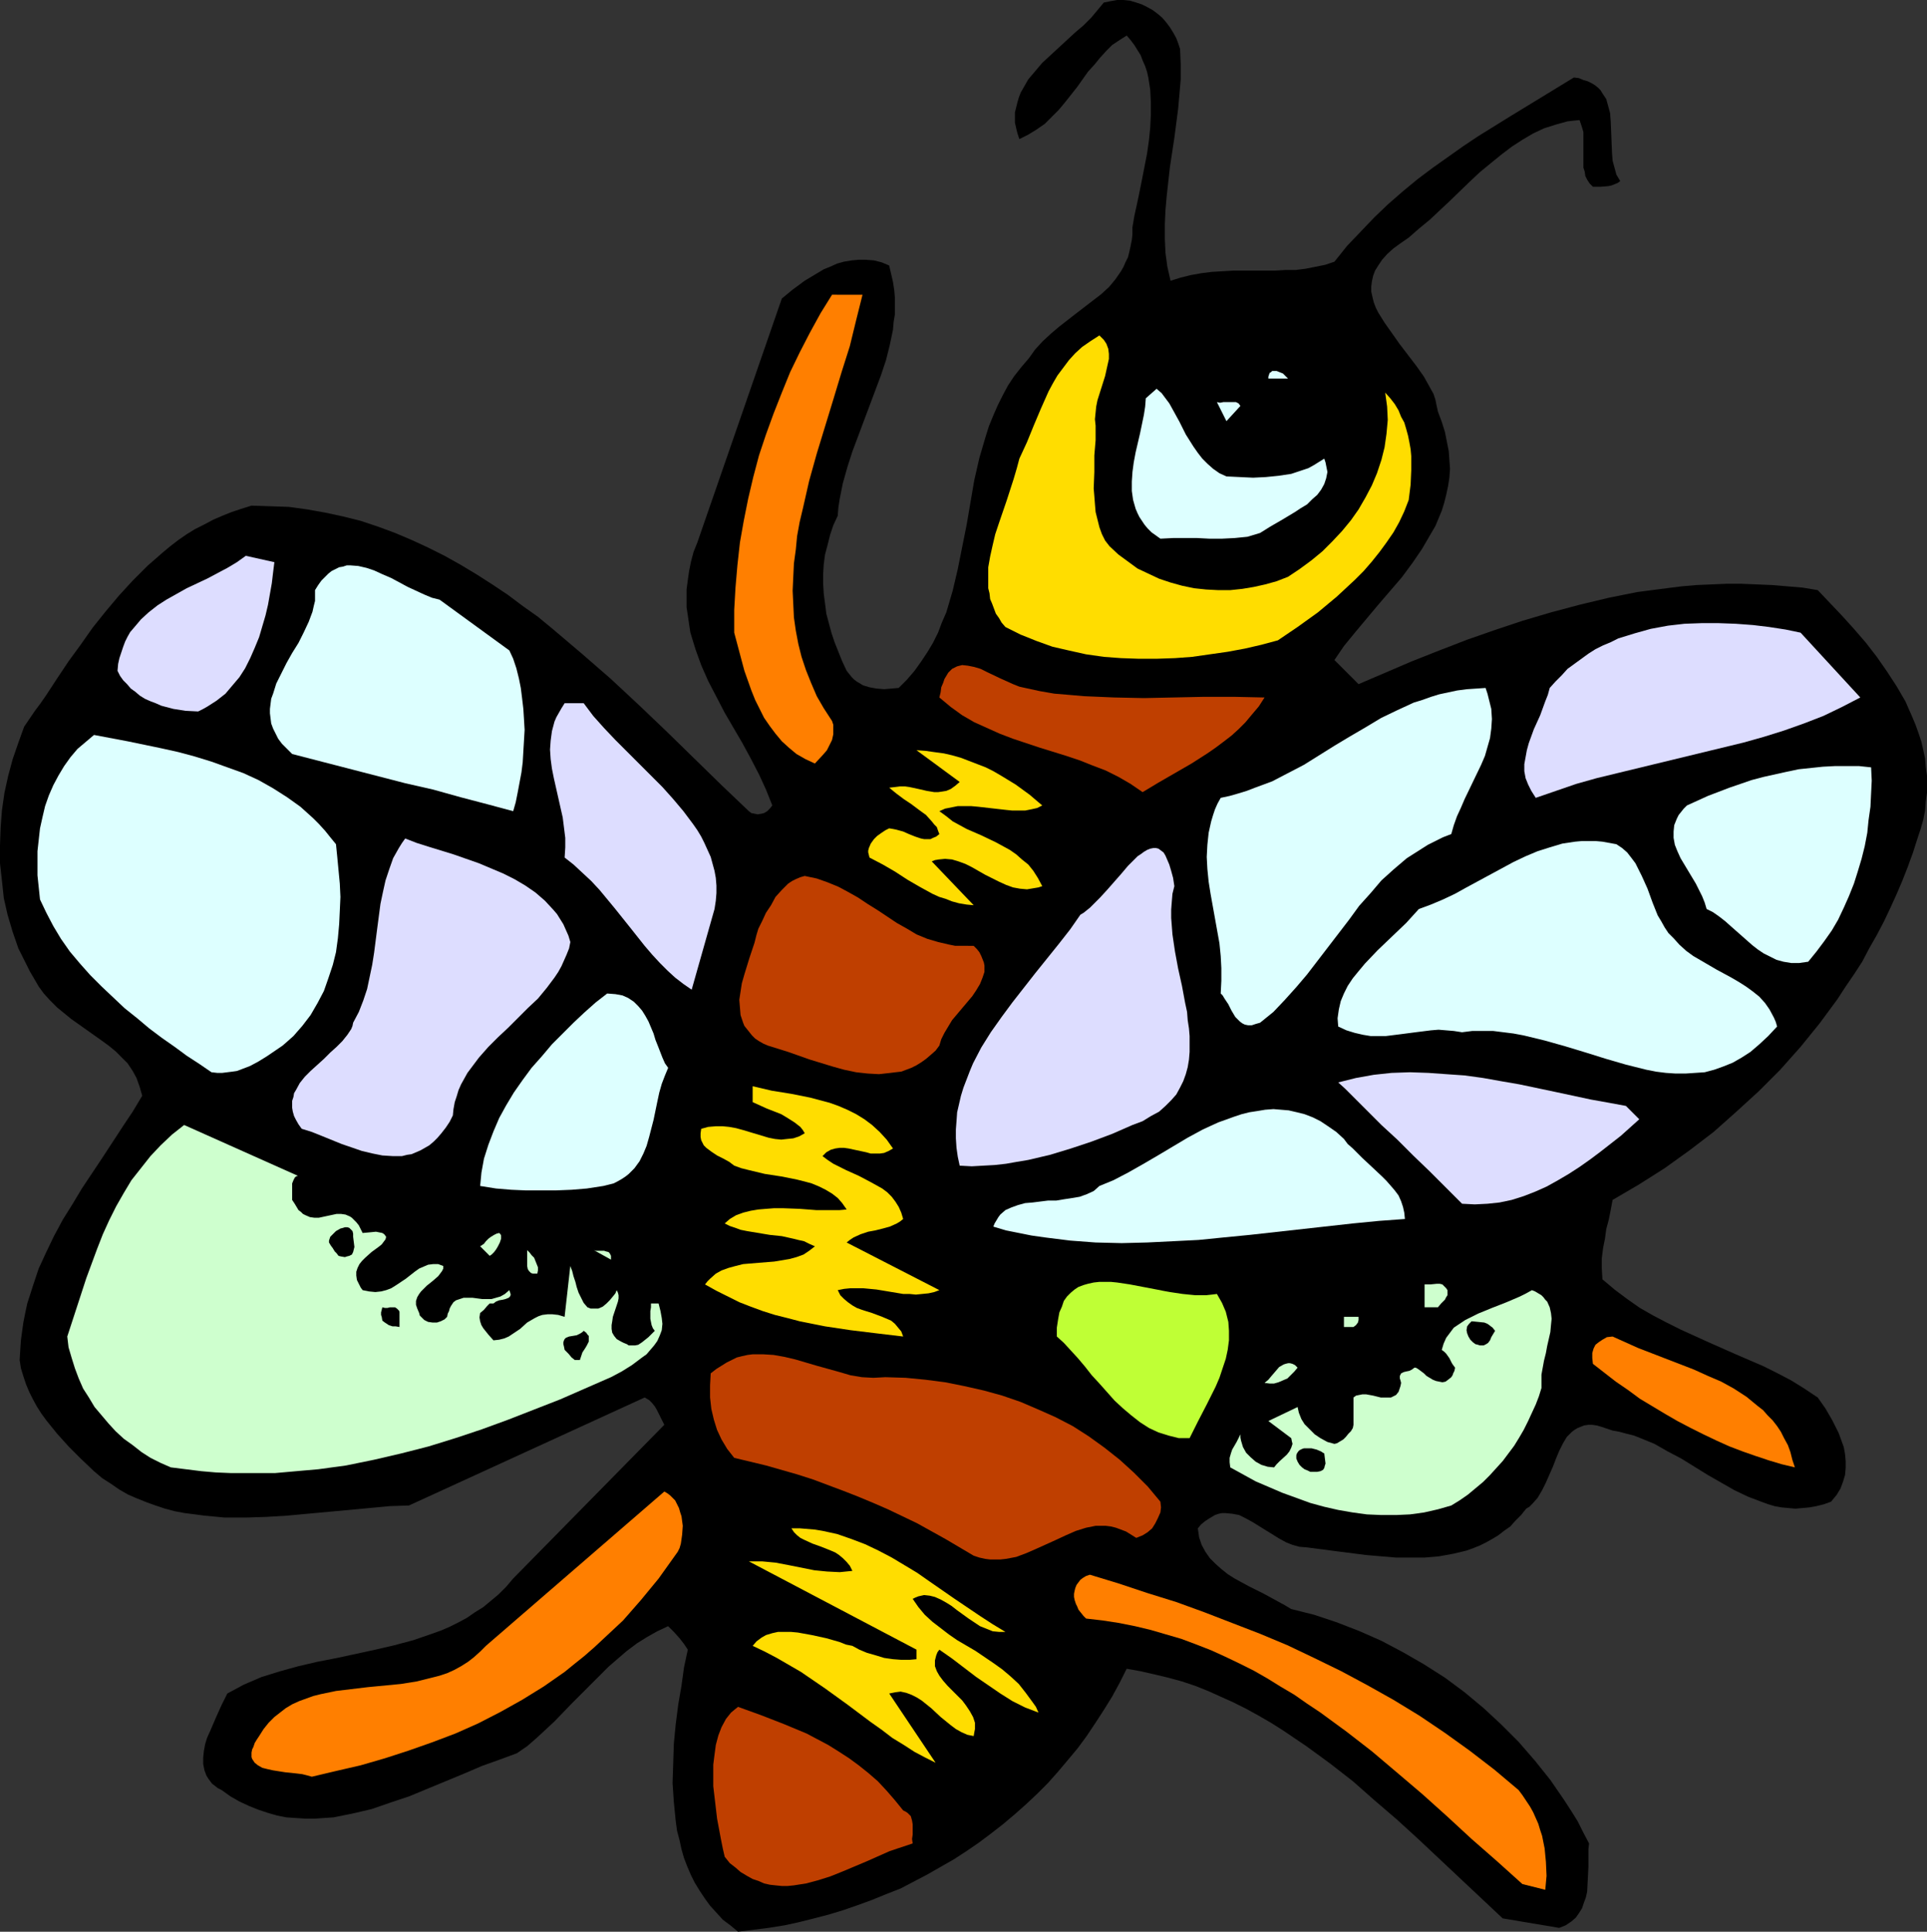 <?xml version="1.0" encoding="UTF-8" standalone="no"?>
<svg
   version="1.0"
   width="129.724mm"
   height="130.017mm"
   id="svg43"
   sodipodi:docname="Bee 22.wmf"
   xmlns:inkscape="http://www.inkscape.org/namespaces/inkscape"
   xmlns:sodipodi="http://sodipodi.sourceforge.net/DTD/sodipodi-0.dtd"
   xmlns="http://www.w3.org/2000/svg"
   xmlns:svg="http://www.w3.org/2000/svg">
  <rect width="100%" height="100%" fill="#333333" stroke="none"/>
  <sodipodi:namedview
     id="namedview43"
     pagecolor="#ffffff"
     bordercolor="#000000"
     borderopacity="0.25"
     inkscape:showpageshadow="2"
     inkscape:pageopacity="0.0"
     inkscape:pagecheckerboard="0"
     inkscape:deskcolor="#d1d1d1"
     inkscape:document-units="mm" />
  <defs
     id="defs1">
    <pattern
       id="WMFhbasepattern"
       patternUnits="userSpaceOnUse"
       width="6"
       height="6"
       x="0"
       y="0" />
  </defs>
  <path
     style="fill:#000000;fill-opacity:1;fill-rule:evenodd;stroke:none"
     d="m 300.252,12.443 0.162,3.878 v 3.878 l -0.323,3.717 -0.323,3.717 -0.97,7.433 -1.131,7.433 -0.808,7.272 -0.323,3.717 -0.162,3.555 v 3.717 l 0.162,3.555 0.485,3.555 0.808,3.555 2.586,-0.808 2.586,-0.646 2.747,-0.485 2.586,-0.323 2.747,-0.162 2.747,-0.162 h 10.666 l 2.586,-0.162 h 2.586 l 2.586,-0.323 2.424,-0.485 2.424,-0.485 2.424,-0.808 3.232,-4.04 3.555,-3.717 3.394,-3.555 3.555,-3.393 3.717,-3.232 3.717,-3.07 3.878,-2.909 3.878,-2.747 3.878,-2.747 3.878,-2.585 8.08,-5.009 16.16,-9.857 1.293,0.162 1.131,0.485 1.131,0.323 0.97,0.485 0.808,0.485 0.808,0.646 0.646,0.646 0.485,0.808 0.97,1.454 0.485,1.778 0.485,1.778 0.162,2.101 0.162,3.878 0.162,4.04 0.162,2.101 0.485,1.778 0.485,1.778 0.97,1.616 -0.646,0.485 -0.808,0.323 -0.808,0.323 -0.808,0.162 -1.939,0.162 h -1.939 l -0.808,-0.808 -0.646,-0.97 -0.485,-0.97 -0.162,-1.131 -0.323,-0.97 v -1.131 -2.262 -2.262 -2.424 -0.97 l -0.323,-1.131 -0.323,-0.97 -0.323,-0.97 -1.616,0.162 -1.454,0.162 -2.909,0.808 -3.07,0.97 -2.747,1.293 -2.747,1.616 -2.747,1.778 -2.747,2.101 -2.586,2.101 -2.747,2.262 -2.586,2.424 -5.01,4.848 -5.171,4.848 -2.747,2.262 -2.586,2.262 -2.101,1.454 -1.778,1.293 -1.616,1.454 -1.293,1.454 -0.97,1.454 -0.808,1.293 -0.485,1.293 -0.323,1.454 -0.162,1.293 v 1.293 l 0.323,1.454 0.323,1.293 0.485,1.293 0.646,1.293 1.616,2.585 1.939,2.747 1.939,2.747 4.202,5.494 1.939,2.747 1.616,2.909 0.808,1.454 0.485,1.454 0.323,1.616 0.323,1.454 0.97,2.585 0.808,2.585 0.485,2.424 0.485,2.424 0.162,2.262 0.162,2.262 -0.162,2.262 -0.323,2.101 -0.485,2.262 -0.485,1.939 -0.646,2.101 -0.808,1.939 -0.808,1.939 -1.131,1.939 -2.262,3.878 -2.424,3.555 -2.747,3.717 -5.979,6.948 -5.818,6.948 -2.909,3.555 -2.424,3.555 6.141,6.141 13.574,-5.817 6.949,-2.747 7.11,-2.747 6.949,-2.424 7.272,-2.424 7.11,-2.101 7.272,-1.939 7.434,-1.778 7.272,-1.454 7.434,-0.97 3.878,-0.485 3.717,-0.323 3.878,-0.162 3.717,-0.162 h 3.878 l 3.878,0.162 3.878,0.162 3.878,0.323 3.878,0.323 3.878,0.646 3.07,3.232 3.07,3.232 3.07,3.393 3.07,3.555 2.747,3.555 2.586,3.717 2.424,3.717 2.262,3.878 1.778,4.04 0.808,1.939 0.808,2.262 0.646,1.939 0.485,2.101 0.485,2.262 0.162,2.101 0.323,2.262 v 2.101 2.262 l -0.323,2.262 -0.162,2.262 -0.485,2.424 -0.646,2.262 -0.808,2.424 -1.131,3.555 -1.293,3.555 -1.454,3.717 -1.454,3.393 -1.616,3.555 -1.616,3.393 -1.778,3.393 -1.939,3.393 -1.778,3.393 -2.101,3.232 -2.101,3.07 -2.101,3.232 -2.262,3.07 -2.262,3.07 -4.848,5.979 -5.171,5.817 -5.494,5.494 -5.656,5.171 -5.818,5.171 -6.141,4.686 -6.302,4.525 -6.626,4.201 -6.626,3.878 -0.485,2.585 -0.485,2.424 -0.646,2.424 -0.323,2.424 -0.485,2.424 -0.323,2.585 v 2.585 l 0.162,2.747 3.07,2.585 3.232,2.424 3.232,2.262 3.394,1.939 3.394,1.778 3.555,1.778 7.11,3.232 6.949,3.07 7.11,3.07 3.555,1.778 3.394,1.778 3.394,2.101 3.394,2.262 1.939,2.747 1.778,3.07 0.808,1.616 0.808,1.616 0.646,1.778 0.646,1.778 0.323,1.778 0.162,1.778 v 1.778 l -0.162,1.778 -0.485,1.616 -0.646,1.778 -0.97,1.616 -1.454,1.778 -1.778,0.646 -1.939,0.485 -1.778,0.323 -1.778,0.162 -1.778,0.162 -1.778,-0.162 -1.778,-0.162 -1.778,-0.323 -1.616,-0.485 -1.778,-0.646 -3.394,-1.293 -3.394,-1.616 -3.394,-1.939 -3.394,-1.939 -6.787,-4.201 -3.394,-1.778 -3.394,-1.939 -3.555,-1.454 -1.616,-0.646 -1.939,-0.485 -1.778,-0.485 -1.778,-0.323 -1.454,-0.485 -1.454,-0.485 -1.131,-0.323 -1.131,-0.162 h -0.97 l -1.131,0.162 -0.808,0.323 -0.808,0.323 -0.808,0.485 -0.646,0.485 -0.646,0.646 -0.646,0.646 -0.97,1.616 -0.97,1.939 -0.808,1.939 -0.808,2.101 -1.778,4.04 -0.97,1.939 -1.131,1.939 -1.293,1.454 -0.808,0.808 -0.808,0.485 -1.293,1.616 -1.454,1.454 -1.293,1.454 -1.616,1.131 -1.454,1.131 -1.616,0.97 -1.454,0.808 -1.616,0.808 -1.616,0.646 -1.778,0.646 -3.394,0.808 -3.555,0.646 -3.717,0.323 h -3.555 -3.717 l -7.595,-0.646 -7.595,-0.97 -7.434,-0.97 -1.939,-0.162 -1.778,-0.485 -1.616,-0.646 -1.778,-0.97 -3.394,-2.101 -3.394,-2.101 -1.778,-0.97 -1.616,-0.808 -1.778,-0.323 -1.778,-0.162 h -0.808 l -0.808,0.162 -0.97,0.323 -0.808,0.485 -0.808,0.485 -0.97,0.646 -0.97,0.808 -0.808,0.97 0.323,2.262 0.646,1.939 0.97,1.778 1.131,1.616 1.454,1.454 1.454,1.293 1.616,1.293 1.778,1.131 3.555,1.939 3.878,1.939 3.555,1.939 1.778,0.97 1.616,0.97 5.818,1.454 5.818,1.939 5.818,2.262 5.494,2.424 5.494,2.909 5.333,3.07 5.333,3.393 5.01,3.717 4.848,4.04 4.525,4.201 4.363,4.363 4.202,4.848 3.878,4.848 1.778,2.585 1.778,2.585 1.778,2.747 1.616,2.585 1.454,2.909 1.454,2.747 -0.162,1.454 v 1.454 3.07 l -0.162,3.232 -0.162,3.07 -0.323,1.454 -0.485,1.293 -0.485,1.454 -0.808,1.293 -0.808,1.131 -1.131,0.97 -1.454,0.97 -1.616,0.646 -14.382,-2.424 -5.333,-5.009 -5.333,-5.009 -10.827,-10.18 -5.494,-5.009 -5.656,-4.848 -5.494,-4.848 -5.818,-4.525 -5.979,-4.363 -5.979,-4.04 -3.07,-1.939 -3.07,-1.778 -3.232,-1.778 -3.232,-1.616 -3.232,-1.454 -3.232,-1.454 -3.232,-1.293 -3.394,-1.131 -3.555,-0.97 -3.394,-0.808 -3.555,-0.808 -3.555,-0.646 -1.778,3.555 -1.939,3.555 -2.101,3.393 -2.101,3.232 -2.262,3.393 -2.262,3.07 -2.424,2.909 -2.586,3.07 -2.586,2.909 -2.747,2.747 -2.747,2.585 -2.909,2.585 -3.07,2.585 -2.909,2.262 -3.232,2.424 -3.07,2.101 -3.232,2.101 -3.394,1.939 -3.394,1.939 -3.394,1.778 -3.394,1.778 -3.717,1.454 -3.555,1.454 -3.555,1.293 -3.717,1.293 -3.717,1.131 -3.717,0.97 -3.878,0.97 -3.717,0.808 -4.04,0.646 -3.878,0.485 -3.878,0.485 -1.939,-1.616 -1.939,-1.454 -1.616,-1.778 -1.616,-1.778 -1.293,-1.778 -1.293,-1.939 -1.293,-2.101 -0.97,-1.939 -0.97,-2.262 -0.808,-2.101 -0.646,-2.262 -0.485,-2.262 -0.646,-2.424 -0.323,-2.424 -0.485,-4.848 -0.323,-4.848 0.162,-5.009 0.162,-5.009 0.485,-5.009 0.646,-5.009 0.808,-4.686 0.646,-4.686 0.97,-4.525 -0.97,-1.454 -1.131,-1.454 -1.454,-1.616 -1.454,-1.454 -2.747,1.293 -2.586,1.454 -2.586,1.616 -2.586,1.939 -2.262,1.939 -2.424,2.101 -4.525,4.525 -2.262,2.262 -2.424,2.424 -4.525,4.686 -2.262,2.101 -2.262,2.101 -2.424,2.101 -2.586,1.778 -4.363,1.616 -4.525,1.616 -4.525,1.939 -4.686,1.939 -9.373,3.878 -4.848,1.616 -4.686,1.616 -4.848,1.131 -2.424,0.485 -2.424,0.485 -2.424,0.162 -2.262,0.162 h -2.424 l -2.424,-0.162 -2.424,-0.162 -2.424,-0.485 -2.262,-0.646 -2.424,-0.808 -2.424,-0.97 -2.424,-1.131 -2.262,-1.293 -2.262,-1.616 -0.97,-0.485 -0.808,-0.646 -0.646,-0.485 -0.485,-0.646 -0.485,-0.646 -0.485,-0.808 -0.485,-1.293 -0.323,-1.616 v -1.616 l 0.162,-1.616 0.323,-1.778 0.485,-1.616 0.808,-1.778 1.454,-3.393 1.454,-3.232 0.808,-1.616 0.646,-1.293 2.101,-1.131 2.101,-1.131 2.262,-0.97 2.262,-0.97 4.686,-1.454 4.686,-1.293 4.848,-1.131 5.01,-0.97 9.696,-2.101 4.848,-1.131 4.848,-1.293 4.686,-1.616 2.262,-0.808 2.262,-0.97 2.262,-1.131 2.101,-1.131 2.101,-1.454 2.101,-1.293 1.939,-1.616 1.939,-1.616 1.939,-1.939 1.778,-2.101 38.461,-39.105 -0.97,-1.939 -0.97,-1.939 -0.485,-0.808 -0.646,-0.808 -0.808,-0.808 -1.131,-0.646 -59.954,27.471 -4.848,0.162 -5.171,0.485 -10.504,0.97 -10.504,0.97 -5.333,0.323 -5.171,0.162 h -5.333 l -5.171,-0.485 -2.424,-0.323 -2.586,-0.323 -2.586,-0.485 -2.424,-0.646 -2.424,-0.808 -2.262,-0.808 -2.424,-0.97 -2.262,-0.97 -2.262,-1.293 -2.101,-1.454 -2.262,-1.454 -2.101,-1.778 -3.232,-3.07 -3.232,-3.232 -2.909,-3.232 -2.747,-3.393 -1.293,-1.778 -1.131,-1.778 -0.97,-1.778 -0.97,-1.939 -0.808,-1.939 -0.646,-1.939 -0.646,-2.101 -0.323,-2.101 0.162,-2.585 0.162,-2.424 0.323,-2.424 0.323,-2.262 0.485,-2.424 0.485,-2.262 1.454,-4.525 1.454,-4.363 1.939,-4.201 1.939,-4.04 2.262,-4.201 2.424,-3.878 2.424,-4.04 5.171,-7.756 5.171,-7.918 2.586,-3.878 2.424,-4.04 -0.323,-1.131 -0.323,-1.131 -0.808,-2.262 -0.97,-1.778 -1.293,-1.939 -1.454,-1.454 -1.616,-1.616 -1.778,-1.454 -1.778,-1.293 -3.878,-2.747 -3.878,-2.747 -1.778,-1.454 -1.778,-1.454 -1.778,-1.778 -1.616,-1.778 -1.293,-1.778 -1.131,-1.939 -1.131,-1.939 -0.97,-1.939 -1.939,-3.878 -1.454,-4.201 -1.293,-4.363 L 0.97,228.492 0.485,223.967 0,219.604 v -4.525 l 0.162,-4.525 0.323,-4.363 0.646,-4.525 0.97,-4.363 1.131,-4.201 1.454,-4.201 1.454,-4.04 2.747,-4.04 1.454,-1.939 1.454,-2.101 2.747,-4.201 2.909,-4.363 3.07,-4.201 3.07,-4.363 3.232,-4.04 3.394,-4.04 3.555,-3.878 3.717,-3.717 3.878,-3.393 1.939,-1.616 2.101,-1.616 2.101,-1.454 2.101,-1.293 2.262,-1.131 2.424,-1.293 2.262,-0.97 2.424,-0.97 2.424,-0.808 2.586,-0.808 4.848,0.162 4.686,0.162 4.686,0.646 4.525,0.808 4.525,0.97 4.525,1.131 4.363,1.454 4.363,1.616 4.202,1.778 4.202,1.939 4.202,2.101 4.04,2.262 4.04,2.424 4.04,2.585 3.878,2.585 3.878,2.909 3.878,2.747 3.717,3.07 7.434,6.302 7.434,6.464 7.11,6.625 7.11,6.787 6.949,6.787 6.949,6.787 6.949,6.625 0.646,0.485 0.808,0.162 0.808,0.162 0.97,-0.162 0.646,-0.162 0.808,-0.485 0.646,-0.646 0.646,-0.808 -1.616,-4.04 -1.778,-3.878 -2.101,-4.04 -2.101,-3.878 -4.525,-7.756 -2.101,-4.04 -2.101,-4.04 -1.778,-4.04 -1.454,-4.04 -0.646,-2.101 -0.646,-2.101 -0.323,-2.101 -0.323,-2.262 -0.323,-2.101 v -2.262 -2.262 l 0.323,-2.424 0.323,-2.262 0.485,-2.424 0.646,-2.424 0.97,-2.424 21.493,-62.052 2.747,-2.262 3.07,-2.262 3.232,-1.939 1.616,-0.97 1.616,-0.646 1.778,-0.808 1.778,-0.485 1.939,-0.323 1.778,-0.162 h 1.778 l 2.101,0.162 1.939,0.485 1.939,0.808 0.485,2.101 0.485,2.101 0.323,2.101 0.162,1.939 v 2.101 2.101 l -0.323,1.939 -0.162,1.939 -0.808,3.878 -0.97,3.878 -1.293,3.878 -1.454,3.878 -2.909,7.756 -2.909,7.756 -1.293,4.04 -1.131,4.04 -0.808,4.04 -0.323,2.101 -0.162,2.101 -1.131,2.424 -0.808,2.424 -0.646,2.585 -0.646,2.424 -0.323,2.424 -0.162,2.585 v 2.424 l 0.162,2.585 0.323,2.424 0.323,2.585 0.646,2.424 0.646,2.424 0.808,2.424 0.97,2.424 0.97,2.424 1.131,2.424 0.646,0.808 0.646,0.808 0.646,0.646 0.646,0.485 0.808,0.485 0.808,0.485 1.616,0.485 1.778,0.323 1.939,0.162 1.939,-0.162 1.778,-0.162 2.101,-2.101 1.939,-2.262 1.616,-2.262 1.616,-2.424 1.454,-2.424 1.293,-2.585 0.97,-2.585 1.131,-2.585 0.808,-2.747 0.808,-2.747 1.293,-5.494 1.131,-5.656 1.131,-5.656 1.939,-11.311 1.293,-5.656 0.808,-2.747 0.808,-2.747 0.808,-2.585 1.131,-2.747 1.131,-2.585 1.293,-2.585 1.293,-2.424 1.616,-2.424 1.778,-2.262 1.939,-2.262 1.616,-2.262 1.939,-2.101 2.101,-1.939 2.101,-1.778 4.363,-3.393 2.101,-1.616 2.101,-1.616 2.101,-1.616 1.939,-1.778 1.616,-1.939 1.454,-2.101 0.646,-1.131 0.485,-1.131 0.646,-1.293 0.323,-1.293 0.323,-1.454 0.323,-1.616 0.162,-1.454 v -1.778 l 0.485,-2.909 0.646,-2.909 0.646,-3.07 0.646,-3.232 1.293,-6.625 0.485,-3.393 0.323,-3.232 0.162,-3.232 v -3.232 l -0.162,-3.232 -0.485,-3.07 -0.323,-1.454 -0.485,-1.454 -0.646,-1.454 -0.485,-1.293 -0.808,-1.293 -0.808,-1.293 -0.97,-1.293 -0.97,-1.131 -1.778,1.131 -1.939,1.293 -1.454,1.454 -1.616,1.778 -1.454,1.778 -1.616,1.778 -2.747,3.878 -3.07,3.878 -1.616,1.939 -1.778,1.778 -1.778,1.778 -2.101,1.454 -2.101,1.293 -2.262,1.131 -0.485,-1.454 -0.323,-1.293 -0.323,-1.454 v -1.293 -1.293 l 0.323,-1.293 0.323,-1.293 0.323,-1.131 0.485,-1.293 0.646,-1.131 1.293,-2.262 1.778,-2.101 1.778,-2.101 2.101,-1.939 2.101,-1.939 2.101,-1.939 2.101,-1.939 2.101,-1.778 1.939,-1.939 1.616,-1.939 1.616,-1.939 1.616,-0.323 L 284.254,0 h 1.616 l 1.616,0.162 1.616,0.485 1.454,0.485 1.293,0.646 1.454,0.808 1.293,0.97 1.131,0.97 0.97,1.131 0.97,1.293 0.808,1.293 0.808,1.454 0.485,1.293 z"
     id="path1" />
  <path
     style="fill:#ff7f00;fill-opacity:1;fill-rule:evenodd;stroke:none"
     d="m 219.453,74.979 -0.808,3.232 -0.808,3.232 -1.616,6.625 -2.101,6.625 -2.101,6.948 -4.202,13.735 -1.939,6.948 -1.616,7.11 -0.808,3.393 -0.646,3.555 -0.323,3.393 -0.485,3.555 -0.162,3.393 -0.162,3.555 0.162,3.393 0.162,3.393 0.485,3.393 0.646,3.393 0.808,3.232 1.131,3.393 1.293,3.232 1.454,3.393 1.778,3.07 2.101,3.232 0.323,0.97 v 0.808 0.808 0.808 l -0.323,1.454 -0.646,1.293 -0.646,1.293 -0.97,1.131 -2.101,2.262 -2.424,-1.131 -2.262,-1.293 -1.939,-1.616 -1.778,-1.616 -1.616,-1.939 -1.454,-1.939 -1.454,-2.101 -1.131,-2.262 -1.131,-2.262 -0.97,-2.424 -1.778,-5.009 -1.293,-4.848 -1.293,-4.848 v -5.817 l 0.323,-5.656 0.485,-5.656 0.646,-5.817 0.97,-5.494 1.131,-5.656 1.293,-5.494 1.454,-5.494 1.778,-5.333 1.939,-5.333 2.101,-5.333 2.101,-5.171 2.424,-5.009 2.586,-5.009 2.747,-5.009 2.909,-4.686 z"
     id="path2" />
  <path
     style="fill:#ffdd00;fill-opacity:1;fill-rule:evenodd;stroke:none"
     d="m 278.76,108.267 v 1.778 1.939 l -0.323,3.878 v 4.201 l -0.162,4.201 0.162,1.939 0.162,2.101 0.162,1.939 0.485,1.939 0.485,1.939 0.646,1.778 0.808,1.616 1.131,1.454 2.262,2.101 2.424,1.778 2.424,1.778 2.747,1.293 2.747,1.293 2.909,0.97 2.909,0.808 3.07,0.646 3.07,0.323 3.07,0.162 h 3.07 l 3.07,-0.323 2.909,-0.485 2.909,-0.646 2.909,-0.808 2.909,-1.131 2.909,-1.939 3.07,-2.262 2.747,-2.262 2.586,-2.585 2.424,-2.585 2.262,-2.747 1.939,-2.747 1.778,-3.07 1.616,-3.07 1.293,-3.07 1.131,-3.393 0.808,-3.232 0.485,-3.393 0.323,-3.555 -0.162,-3.393 -0.485,-3.555 1.293,1.454 1.131,1.454 0.97,1.616 0.646,1.616 0.808,1.454 0.485,1.616 0.485,1.778 0.323,1.616 0.323,1.778 0.162,1.778 v 3.555 l -0.162,3.717 -0.485,3.878 -1.131,2.909 -1.293,2.747 -1.454,2.585 -1.778,2.585 -1.778,2.424 -1.939,2.424 -2.101,2.424 -2.262,2.262 -2.262,2.101 -2.262,2.101 -4.848,4.04 -5.171,3.717 -5.01,3.393 -4.202,1.131 -4.202,0.97 -4.363,0.808 -4.525,0.646 -4.525,0.646 -4.363,0.323 -4.686,0.162 h -4.525 l -4.525,-0.162 -4.363,-0.323 -4.525,-0.646 -4.363,-0.97 -4.202,-0.97 -4.04,-1.454 -4.04,-1.616 -3.878,-1.939 -0.97,-1.131 -0.646,-1.131 -0.808,-1.131 -0.485,-1.293 -0.485,-1.293 -0.485,-1.131 -0.162,-1.454 -0.323,-1.293 v -2.585 -2.747 l 0.485,-2.747 0.646,-2.909 0.646,-2.747 0.97,-2.909 1.939,-5.656 1.778,-5.494 0.808,-2.747 0.646,-2.424 1.939,-4.201 1.778,-4.363 1.778,-4.201 1.939,-4.363 1.131,-2.101 1.131,-1.939 1.454,-1.939 1.454,-1.939 1.616,-1.778 1.778,-1.616 2.101,-1.454 2.262,-1.454 1.131,1.131 0.646,0.97 0.485,1.293 0.162,1.293 v 1.293 l -0.323,1.454 -0.323,1.454 -0.323,1.454 -0.97,3.07 -0.97,3.07 -0.323,1.616 -0.162,1.616 -0.162,1.616 z"
     id="path3" />
  <path
     style="fill:#ddffff;fill-opacity:1;fill-rule:evenodd;stroke:none"
     d="m 327.724,96.309 h -5.01 v -0.485 l 0.162,-0.485 0.162,-0.485 0.323,-0.162 0.323,-0.323 h 0.323 0.808 l 0.808,0.323 0.808,0.323 0.646,0.646 z"
     id="path4" />
  <path
     style="fill:#ddffff;fill-opacity:1;fill-rule:evenodd;stroke:none"
     d="m 312.049,121.194 3.394,0.162 3.394,0.162 3.232,-0.162 3.232,-0.323 3.232,-0.485 1.454,-0.485 1.454,-0.485 1.454,-0.485 1.454,-0.808 1.293,-0.808 1.293,-0.808 0.323,0.97 0.162,0.808 0.162,0.808 0.162,0.808 -0.323,1.616 -0.485,1.454 -0.808,1.454 -0.97,1.293 -1.293,1.131 -1.293,1.293 -1.616,0.97 -1.454,0.97 -3.232,1.939 -3.07,1.778 -1.293,0.808 -1.293,0.808 -1.616,0.485 -1.616,0.485 -1.616,0.162 -1.616,0.162 -3.232,0.162 h -3.232 l -3.07,-0.162 h -3.07 -3.07 l -3.232,0.162 -1.131,-0.808 -1.131,-0.808 -0.97,-0.97 -0.808,-0.97 -0.646,-0.97 -0.646,-0.97 -0.485,-0.97 -0.485,-1.131 -0.646,-2.262 -0.323,-2.262 v -2.424 l 0.162,-2.424 0.323,-2.424 0.485,-2.585 1.131,-4.848 0.97,-4.686 0.323,-2.101 0.162,-2.101 2.747,-2.424 1.293,1.131 0.97,1.293 0.97,1.293 0.808,1.454 1.778,3.232 1.616,3.232 1.939,3.07 1.131,1.616 1.131,1.454 1.293,1.293 1.454,1.293 1.616,1.131 z"
     id="path5" />
  <path
     style="fill:#ddffff;fill-opacity:1;fill-rule:evenodd;stroke:none"
     d="m 315.604,103.258 -3.555,3.878 -2.424,-4.848 0.808,0.162 0.808,-0.162 h 1.778 0.808 0.646 l 0.646,0.323 z"
     id="path6" />
  <path
     style="fill:#ddddff;fill-opacity:1;fill-rule:evenodd;stroke:none"
     d="m 69.811,143.009 -0.323,2.585 -0.323,2.747 -0.485,2.747 -0.485,2.747 -0.646,2.747 -0.808,2.747 -0.808,2.747 -1.131,2.747 -1.131,2.585 -1.293,2.585 -1.454,2.262 -1.778,2.101 -1.778,2.101 -2.262,1.778 -2.262,1.454 -1.131,0.646 -1.293,0.646 -3.232,-0.162 -3.07,-0.485 -3.07,-0.808 -1.454,-0.646 -1.293,-0.485 -1.454,-0.646 -1.293,-0.808 -1.131,-0.97 -1.131,-0.808 -0.97,-1.131 -0.97,-0.97 -0.808,-1.131 -0.646,-1.293 0.162,-1.778 0.323,-1.454 0.485,-1.454 0.485,-1.454 0.485,-1.293 0.646,-1.293 0.646,-1.131 0.97,-1.131 1.778,-2.101 1.939,-1.778 2.262,-1.778 2.262,-1.454 2.586,-1.454 2.586,-1.454 5.171,-2.424 5.171,-2.747 2.424,-1.454 2.262,-1.616 z"
     id="path7" />
  <path
     style="fill:#ddffff;fill-opacity:1;fill-rule:evenodd;stroke:none"
     d="m 129.603,165.471 0.97,2.101 0.808,2.424 0.646,2.585 0.485,2.424 0.323,2.585 0.323,2.747 0.162,2.585 0.162,2.747 -0.162,2.747 -0.162,2.747 -0.162,2.747 -0.323,2.585 -0.97,5.171 -0.485,2.424 -0.646,2.262 -6.626,-1.778 -6.787,-1.778 -6.949,-1.939 -7.11,-1.616 -14.382,-3.717 -14.382,-3.717 -1.293,-1.293 -1.293,-1.293 -0.97,-1.293 -0.646,-1.293 -0.646,-1.293 -0.485,-1.293 -0.162,-1.293 -0.162,-1.293 v -1.131 l 0.162,-1.293 0.162,-1.293 0.485,-1.293 0.808,-2.585 1.293,-2.585 1.293,-2.585 1.454,-2.585 1.616,-2.585 1.293,-2.585 1.293,-2.747 0.97,-2.585 0.323,-1.454 0.323,-1.293 v -1.454 -1.293 l 0.808,-1.293 0.808,-1.131 0.97,-0.97 0.808,-0.808 0.808,-0.646 0.97,-0.485 0.97,-0.485 0.97,-0.162 0.97,-0.323 h 0.808 l 2.101,0.162 2.101,0.485 1.939,0.646 2.101,0.97 2.262,0.97 2.101,1.131 2.101,1.131 2.101,0.97 2.101,0.97 1.939,0.808 1.939,0.485 z"
     id="path8" />
  <path
     style="fill:#ddddff;fill-opacity:1;fill-rule:evenodd;stroke:none"
     d="m 473.326,177.429 -4.686,2.424 -4.686,2.262 -5.01,1.939 -5.01,1.778 -5.171,1.616 -5.171,1.454 -10.666,2.585 -10.666,2.585 -10.666,2.585 -5.333,1.293 -5.171,1.454 -5.171,1.778 -5.171,1.778 -1.131,-1.778 -0.808,-1.616 -0.646,-1.616 -0.323,-1.778 v -1.778 l 0.323,-1.778 0.323,-1.778 0.485,-1.778 1.293,-3.555 1.616,-3.555 1.293,-3.555 0.646,-1.616 0.485,-1.778 1.454,-1.616 1.616,-1.616 1.454,-1.616 1.778,-1.293 1.778,-1.293 1.778,-1.293 1.778,-1.131 1.939,-0.97 1.939,-0.808 1.939,-0.97 2.101,-0.646 2.101,-0.646 4.04,-1.131 4.363,-0.808 4.202,-0.485 4.363,-0.162 h 4.363 l 4.363,0.162 4.363,0.323 4.04,0.485 4.202,0.646 3.878,0.808 z"
     id="path9" />
  <path
     style="fill:#bf3f00;fill-opacity:1;fill-rule:evenodd;stroke:none"
     d="m 321.745,177.429 -1.454,2.262 -1.778,2.101 -1.616,1.939 -1.778,1.778 -1.778,1.616 -2.101,1.616 -1.939,1.454 -2.101,1.454 -4.04,2.585 -4.202,2.424 -4.202,2.424 -4.04,2.424 -3.07,-2.101 -3.07,-1.778 -3.232,-1.616 -3.394,-1.293 -3.232,-1.293 -3.394,-1.131 -6.787,-2.101 -6.787,-2.262 -3.394,-1.293 -3.232,-1.454 -3.232,-1.454 -3.07,-1.778 -2.909,-2.101 -2.909,-2.424 0.323,-1.293 0.162,-1.293 0.485,-1.131 0.323,-0.97 0.485,-0.808 0.485,-0.808 0.485,-0.485 0.485,-0.485 0.646,-0.323 0.646,-0.323 0.646,-0.162 0.646,-0.162 1.454,0.162 1.616,0.323 1.616,0.485 1.616,0.808 3.394,1.616 3.232,1.454 1.616,0.646 1.454,0.323 3.717,0.808 3.717,0.646 3.878,0.323 3.717,0.323 7.595,0.323 7.595,0.162 7.595,-0.162 7.757,-0.162 h 7.595 z"
     id="path10" />
  <path
     style="fill:#ddffff;fill-opacity:1;fill-rule:evenodd;stroke:none"
     d="m 377.982,175.005 0.485,1.454 0.323,1.293 0.323,1.293 0.323,1.293 0.162,2.585 -0.162,2.424 -0.323,2.424 -0.646,2.262 -0.646,2.262 -0.97,2.262 -2.101,4.363 -2.101,4.363 -0.97,2.262 -0.97,2.101 -0.808,2.262 -0.646,2.262 -2.101,0.808 -1.939,0.97 -1.939,0.97 -1.778,1.131 -1.778,1.131 -1.778,1.131 -3.232,2.747 -3.232,2.909 -2.747,3.232 -2.909,3.232 -2.586,3.555 -5.333,6.948 -5.333,6.948 -2.747,3.232 -2.909,3.232 -2.909,3.07 -3.394,2.747 -1.131,0.323 -0.97,0.323 h -0.97 l -0.808,-0.162 -0.646,-0.323 -0.646,-0.485 -0.646,-0.646 -0.485,-0.485 -0.97,-1.616 -0.808,-1.616 -0.97,-1.454 -0.485,-0.808 -0.485,-0.485 0.162,-3.232 v -3.232 l -0.162,-3.07 -0.323,-3.232 -2.262,-12.604 -0.485,-3.07 -0.323,-3.232 -0.162,-3.07 0.162,-3.07 0.323,-3.07 0.646,-2.909 0.485,-1.616 0.485,-1.454 0.646,-1.454 0.808,-1.454 2.262,-0.485 2.262,-0.646 2.101,-0.646 2.101,-0.808 4.363,-1.616 4.04,-2.101 4.04,-2.101 3.878,-2.424 3.878,-2.424 4.04,-2.424 3.878,-2.262 4.04,-2.424 4.04,-1.939 4.202,-1.939 2.101,-0.646 2.262,-0.808 2.101,-0.646 2.262,-0.485 2.262,-0.485 2.424,-0.323 2.424,-0.162 z"
     id="path11" />
  <path
     style="fill:#ddddff;fill-opacity:1;fill-rule:evenodd;stroke:none"
     d="m 148.51,178.883 2.424,3.232 2.747,3.07 2.909,3.07 5.979,5.979 2.909,2.909 3.07,3.07 2.747,3.07 2.586,3.07 2.424,3.232 1.131,1.616 0.97,1.616 0.808,1.616 0.808,1.778 0.808,1.778 0.485,1.778 0.485,1.778 0.323,1.778 0.162,1.939 v 1.939 l -0.162,1.939 -0.323,2.101 -5.818,20.522 -2.101,-1.454 -2.101,-1.616 -1.939,-1.778 -1.939,-1.939 -1.939,-2.101 -1.939,-2.262 -3.717,-4.686 -3.878,-4.848 -3.878,-4.686 -2.101,-2.262 -2.262,-2.101 -2.262,-2.101 -2.262,-1.778 0.162,-2.585 v -2.424 l -0.323,-2.585 -0.323,-2.585 -1.131,-5.009 -1.131,-5.009 -0.485,-2.424 -0.323,-2.424 -0.162,-2.424 0.162,-2.262 0.323,-2.424 0.646,-2.424 0.485,-1.131 0.646,-1.131 0.646,-1.131 0.808,-1.293 z"
     id="path12" />
  <path
     style="fill:#ddffff;fill-opacity:1;fill-rule:evenodd;stroke:none"
     d="m 85.486,214.756 0.323,3.232 0.323,3.393 0.323,3.393 0.162,3.393 -0.162,3.555 -0.162,3.393 -0.323,3.555 -0.485,3.555 -0.808,3.232 -1.131,3.393 -1.131,3.232 -1.616,3.07 -1.778,3.07 -2.101,2.747 -1.131,1.293 -1.131,1.293 -1.454,1.293 -1.293,1.131 -4.04,2.747 -2.101,1.293 -2.101,1.131 -2.101,0.808 -1.293,0.485 -1.131,0.162 -1.293,0.162 -1.293,0.162 h -1.293 l -1.454,-0.162 -3.07,-2.101 -3.232,-2.101 -3.07,-2.262 -3.232,-2.262 -3.232,-2.424 -3.07,-2.585 -3.232,-2.585 -2.909,-2.747 -2.909,-2.747 -2.909,-2.909 -2.586,-2.909 -2.586,-3.07 -2.262,-3.232 -1.939,-3.232 -1.778,-3.393 -1.616,-3.393 -0.323,-3.07 -0.323,-3.07 v -3.07 -3.07 l 0.323,-2.909 0.323,-2.909 0.646,-2.909 0.646,-2.747 0.97,-2.747 1.131,-2.585 1.293,-2.424 1.454,-2.424 1.616,-2.262 1.778,-2.101 2.101,-1.778 2.101,-1.778 8.565,1.616 8.565,1.778 4.363,0.97 4.202,1.131 4.202,1.293 4.04,1.454 4.04,1.454 3.878,1.778 3.717,2.101 3.555,2.262 3.394,2.424 1.616,1.454 1.616,1.454 1.454,1.454 1.616,1.778 1.293,1.616 z"
     id="path13" />
  <path
     style="fill:#ffdd00;fill-opacity:1;fill-rule:evenodd;stroke:none"
     d="m 265.185,204.899 -1.293,0.646 -1.454,0.323 -1.616,0.323 h -1.616 -1.616 l -1.616,-0.162 -7.11,-0.808 -1.778,-0.162 h -1.778 -1.616 l -1.616,0.323 -1.616,0.323 -1.454,0.646 1.778,1.293 1.616,1.293 1.778,0.97 1.778,0.97 3.717,1.616 3.717,1.778 1.778,0.97 1.778,0.97 1.616,1.131 1.454,1.293 1.616,1.293 1.293,1.616 1.131,1.778 1.131,2.101 -0.97,0.323 -0.97,0.162 -1.939,0.323 -1.778,-0.162 -1.778,-0.323 -1.778,-0.646 -1.778,-0.808 -3.555,-1.778 -3.394,-1.939 -1.616,-0.808 -1.778,-0.646 -1.616,-0.485 -1.778,-0.162 -1.616,0.162 -0.97,0.162 -0.808,0.323 10.666,11.15 -1.778,-0.162 -1.939,-0.323 -1.778,-0.485 -1.616,-0.646 -1.616,-0.485 -1.778,-0.808 -3.232,-1.778 -3.07,-1.778 -3.232,-2.101 -3.07,-1.778 -3.394,-1.778 -0.162,-0.646 -0.162,-0.646 v -0.485 l 0.162,-0.646 0.485,-1.131 0.808,-1.131 0.808,-0.808 1.131,-0.808 0.97,-0.646 0.97,-0.485 0.97,0.162 0.808,0.162 1.778,0.485 1.454,0.646 1.616,0.646 1.454,0.485 0.808,0.162 h 0.808 0.808 l 0.646,-0.323 0.808,-0.323 0.808,-0.646 -0.323,-0.808 -0.323,-0.97 -0.646,-0.646 -0.646,-0.808 -1.454,-1.616 -1.778,-1.293 -1.939,-1.454 -1.939,-1.293 -1.939,-1.454 -1.778,-1.454 1.454,-0.162 1.293,-0.162 h 1.293 l 1.131,0.162 2.262,0.485 2.101,0.485 1.939,0.323 h 0.97 l 1.131,-0.162 0.97,-0.162 1.131,-0.485 1.131,-0.808 1.131,-0.97 -10.989,-8.08 2.262,0.162 2.262,0.323 2.424,0.323 2.101,0.485 2.262,0.646 2.101,0.808 2.101,0.808 2.101,0.808 1.939,0.97 1.939,1.131 3.717,2.262 3.555,2.585 z"
     id="path14" />
  <path
     style="fill:#ddffff;fill-opacity:1;fill-rule:evenodd;stroke:none"
     d="m 476.073,195.204 0.162,3.393 -0.162,3.232 -0.162,3.393 -0.485,3.393 -0.323,3.232 -0.646,3.393 -0.808,3.232 -0.97,3.232 -0.97,3.07 -1.293,3.232 -1.293,2.909 -1.454,3.07 -1.616,2.747 -1.939,2.747 -1.939,2.585 -2.101,2.585 -1.131,0.162 -1.131,0.162 h -2.101 l -1.939,-0.323 -1.778,-0.485 -1.616,-0.808 -1.616,-0.808 -1.454,-0.97 -1.454,-1.131 -2.747,-2.424 -2.747,-2.424 -1.454,-1.293 -1.454,-1.131 -1.616,-1.131 -1.616,-0.808 -0.485,-1.616 -0.646,-1.616 -0.808,-1.616 -0.808,-1.616 -0.97,-1.616 -0.97,-1.616 -1.939,-3.232 -0.808,-1.778 -0.646,-1.616 -0.323,-1.778 v -1.616 l 0.162,-1.616 0.323,-0.808 0.323,-0.808 0.485,-0.97 0.646,-0.808 0.646,-0.808 0.808,-0.808 5.333,-2.424 5.494,-2.101 5.656,-1.939 3.07,-0.808 2.909,-0.646 2.909,-0.646 3.07,-0.646 3.07,-0.323 3.07,-0.323 3.07,-0.162 h 3.07 3.07 z"
     id="path15" />
  <path
     style="fill:#ddddff;fill-opacity:1;fill-rule:evenodd;stroke:none"
     d="m 145.117,239.642 -0.323,1.616 -0.646,1.616 -0.646,1.454 -0.646,1.454 -0.808,1.454 -0.97,1.454 -1.939,2.585 -2.262,2.747 -2.586,2.424 -5.01,5.009 -2.586,2.424 -2.424,2.424 -2.424,2.747 -1.939,2.585 -0.97,1.293 -0.808,1.454 -0.808,1.454 -0.646,1.454 -0.485,1.616 -0.485,1.454 -0.323,1.778 -0.162,1.616 -0.808,1.616 -0.97,1.454 -1.131,1.454 -0.97,1.131 -0.97,0.97 -1.131,0.97 -1.131,0.646 -1.131,0.646 -1.131,0.485 -1.131,0.485 -1.131,0.162 -1.293,0.323 h -2.424 l -2.586,-0.162 -2.424,-0.485 -2.747,-0.646 -5.171,-1.778 -5.171,-2.101 -2.424,-0.97 -2.586,-0.808 -0.808,-1.131 -0.646,-1.131 -0.485,-0.97 -0.323,-1.131 -0.162,-0.97 v -0.97 -0.808 l 0.323,-0.97 0.162,-0.97 0.485,-0.808 0.97,-1.778 1.293,-1.616 1.454,-1.454 3.394,-3.07 1.616,-1.616 1.616,-1.454 1.454,-1.454 1.293,-1.616 0.97,-1.454 0.323,-0.808 0.162,-0.808 1.454,-2.747 1.131,-2.909 0.97,-2.909 0.646,-3.07 0.646,-3.07 0.485,-3.07 0.808,-6.302 0.808,-6.141 0.646,-3.07 0.646,-2.909 0.97,-2.909 0.97,-2.747 1.454,-2.585 0.808,-1.293 0.808,-1.131 2.909,1.131 3.07,0.97 6.302,1.939 6.464,2.262 3.07,1.293 3.07,1.293 2.909,1.454 2.747,1.616 2.586,1.778 2.424,2.101 2.101,2.262 0.97,1.131 1.616,2.585 0.646,1.454 0.646,1.454 z"
     id="path16" />
  <path
     style="fill:#ddffff;fill-opacity:1;fill-rule:evenodd;stroke:none"
     d="m 425.816,238.672 1.454,1.616 1.778,1.616 1.778,1.293 1.939,1.131 3.878,2.262 3.878,2.101 1.939,1.131 1.778,1.131 1.778,1.293 1.616,1.293 1.454,1.616 1.131,1.616 1.131,2.101 0.485,1.131 0.323,1.131 -2.262,2.424 -2.262,2.101 -2.262,1.939 -2.262,1.454 -2.262,1.293 -2.424,0.97 -2.262,0.808 -2.424,0.646 -2.424,0.162 -2.424,0.162 h -2.586 l -2.424,-0.162 -2.586,-0.323 -2.424,-0.485 -5.171,-1.293 -5.01,-1.454 -5.171,-1.616 -5.333,-1.616 -5.171,-1.454 -5.333,-1.293 -2.586,-0.485 -2.586,-0.323 -2.586,-0.323 h -2.747 -2.586 l -2.586,0.323 -2.101,-0.323 -1.939,-0.162 -1.939,-0.162 -1.939,0.162 -3.878,0.485 -3.717,0.485 -3.878,0.485 h -1.939 -1.939 l -1.939,-0.323 -2.101,-0.485 -2.101,-0.646 -2.101,-0.97 -0.162,-2.101 0.323,-2.262 0.485,-2.101 0.808,-1.939 0.97,-1.939 1.293,-1.939 1.454,-1.778 1.616,-1.939 3.232,-3.393 3.717,-3.555 3.555,-3.393 1.616,-1.778 1.616,-1.778 3.07,-1.131 3.07,-1.293 3.07,-1.454 2.909,-1.616 5.979,-3.232 5.979,-3.232 3.07,-1.454 3.07,-1.293 3.07,-0.97 3.232,-0.97 3.232,-0.485 1.778,-0.162 h 3.394 l 1.778,0.162 1.778,0.323 1.778,0.323 1.454,0.97 1.293,1.131 1.131,1.454 0.97,1.293 0.808,1.616 0.808,1.616 1.454,3.232 1.293,3.555 1.293,3.232 0.97,1.616 0.808,1.454 0.97,1.454 z"
     id="path17" />
  <path
     style="fill:#ddddff;fill-opacity:1;fill-rule:evenodd;stroke:none"
     d="m 298.798,225.422 -0.485,1.939 -0.162,1.939 -0.162,2.101 v 2.101 l 0.162,2.101 0.162,2.101 0.646,4.363 0.808,4.363 0.97,4.363 0.808,4.363 0.485,2.262 0.162,2.101 0.323,2.101 0.162,1.939 v 2.101 1.939 l -0.162,1.939 -0.323,1.939 -0.485,1.778 -0.646,1.778 -0.808,1.616 -0.97,1.778 -1.293,1.454 -1.454,1.454 -1.616,1.454 -2.101,1.131 -2.101,1.293 -2.586,0.97 -5.171,2.262 -5.171,1.939 -5.333,1.778 -5.333,1.616 -5.494,1.293 -2.909,0.485 -2.747,0.485 -2.909,0.323 -2.909,0.162 -2.909,0.162 -3.07,-0.162 -0.485,-2.262 -0.323,-2.262 -0.162,-2.424 v -2.262 l 0.162,-2.101 0.162,-2.262 0.485,-2.101 0.485,-2.101 0.646,-2.101 0.808,-2.101 0.808,-2.101 0.808,-1.939 2.101,-4.04 2.424,-3.878 2.747,-3.878 2.747,-3.717 5.818,-7.433 5.979,-7.433 2.909,-3.717 2.586,-3.717 0.808,-0.485 0.808,-0.646 0.808,-0.646 0.808,-0.808 1.778,-1.778 1.778,-1.939 3.555,-4.04 1.778,-2.101 1.616,-1.616 0.808,-0.808 0.97,-0.646 0.646,-0.485 0.808,-0.485 0.808,-0.323 0.808,-0.162 h 0.646 l 0.646,0.162 0.646,0.485 0.646,0.485 0.485,0.808 0.485,1.131 0.485,1.131 0.485,1.616 0.485,1.778 z"
     id="path18" />
  <path
     style="fill:#bf3f00;fill-opacity:1;fill-rule:evenodd;stroke:none"
     d="m 247.733,240.611 0.808,0.808 0.646,0.808 0.485,0.97 0.323,0.808 0.323,0.808 0.162,0.808 v 0.808 0.808 l -0.485,1.454 -0.646,1.616 -0.97,1.616 -0.97,1.454 -2.586,3.07 -2.586,3.07 -0.97,1.616 -0.97,1.616 -0.808,1.616 -0.485,1.616 -0.97,1.293 -1.293,1.131 -1.131,0.97 -1.131,0.808 -1.293,0.808 -1.293,0.646 -1.293,0.485 -1.293,0.485 -1.454,0.162 -1.293,0.162 -2.909,0.323 -2.909,-0.162 -2.909,-0.323 -3.07,-0.646 -2.909,-0.808 -5.818,-1.778 -2.747,-0.97 -2.747,-0.97 -2.586,-0.808 -2.586,-0.808 -1.131,-0.485 -1.131,-0.646 -0.97,-0.646 -0.808,-0.808 -0.646,-0.808 -0.646,-0.808 -0.646,-0.808 -0.323,-0.808 -0.323,-0.97 -0.323,-0.97 -0.162,-1.939 -0.162,-1.939 0.323,-2.101 0.323,-2.101 0.646,-2.262 1.293,-4.201 1.293,-3.878 0.485,-1.939 0.485,-1.616 0.97,-1.939 0.97,-2.101 1.293,-1.939 1.131,-2.101 1.616,-1.778 0.808,-0.808 0.808,-0.808 0.97,-0.646 0.97,-0.485 1.131,-0.485 1.131,-0.323 3.07,0.646 2.747,0.97 2.747,1.131 2.424,1.293 2.586,1.454 2.424,1.616 2.586,1.616 2.424,1.616 2.424,1.616 2.586,1.454 2.424,1.454 2.747,1.131 2.747,0.808 2.747,0.646 1.616,0.323 h 1.454 1.616 z"
     id="path19" />
  <path
     style="fill:#ddffff;fill-opacity:1;fill-rule:evenodd;stroke:none"
     d="m 170.003,271.637 -0.808,1.939 -0.808,2.101 -0.646,2.262 -0.485,2.262 -0.97,4.686 -1.131,4.363 -0.646,2.262 -0.808,1.939 -0.97,1.939 -1.293,1.778 -1.454,1.454 -0.808,0.646 -0.97,0.646 -1.131,0.646 -0.97,0.485 -1.293,0.323 -1.293,0.323 -4.202,0.646 -3.878,0.323 -4.04,0.162 h -3.717 -3.878 l -3.717,-0.162 -3.878,-0.323 -4.04,-0.646 0.323,-3.393 0.646,-3.555 1.131,-3.555 1.293,-3.393 1.454,-3.393 1.778,-3.232 1.939,-3.232 2.262,-3.232 2.262,-3.07 2.586,-2.909 2.586,-3.07 2.747,-2.747 2.747,-2.747 2.747,-2.585 2.909,-2.585 2.909,-2.262 2.101,0.162 1.778,0.323 1.454,0.646 1.454,0.97 1.131,1.131 0.97,1.131 0.808,1.293 0.808,1.454 1.293,3.07 0.485,1.616 0.646,1.616 1.131,2.909 0.646,1.454 z"
     id="path20" />
  <path
     style="fill:#ddddff;fill-opacity:1;fill-rule:evenodd;stroke:none"
     d="m 417.089,284.726 -4.686,4.201 -5.171,4.04 -2.586,1.939 -2.747,1.939 -2.747,1.778 -2.747,1.616 -2.909,1.616 -2.909,1.293 -2.909,1.131 -3.07,0.97 -3.07,0.646 -3.07,0.323 -3.232,0.162 -3.232,-0.162 -8.242,-8.241 -4.202,-4.04 -4.04,-4.04 -4.04,-3.717 -3.717,-3.717 -1.939,-1.939 -1.778,-1.778 -1.778,-1.778 -1.778,-1.616 4.525,-1.131 4.525,-0.808 4.525,-0.485 4.686,-0.162 4.686,0.162 4.525,0.323 4.686,0.323 4.686,0.646 4.525,0.808 4.686,0.808 9.211,1.939 9.05,1.939 4.525,0.808 4.363,0.808 z"
     id="path21" />
  <path
     style="fill:#ffdd00;fill-opacity:1;fill-rule:evenodd;stroke:none"
     d="m 227.209,292.159 -1.131,0.646 -1.131,0.485 -1.131,0.162 h -1.131 -1.131 l -1.131,-0.323 -2.262,-0.485 -2.262,-0.485 -1.131,-0.162 h -1.131 l -1.131,0.162 -1.131,0.323 -1.131,0.646 -0.97,0.97 1.293,0.97 1.454,0.97 3.232,1.616 3.232,1.454 3.07,1.616 1.454,0.808 1.454,0.808 1.293,0.97 1.131,1.131 0.97,1.293 0.808,1.293 0.646,1.454 0.485,1.616 -0.808,0.646 -0.808,0.485 -1.778,0.808 -1.778,0.485 -1.939,0.485 -1.778,0.323 -1.939,0.646 -1.778,0.808 -0.97,0.646 -0.808,0.646 23.594,12.119 -1.293,0.485 -1.454,0.323 -1.616,0.162 -1.616,0.162 -1.616,-0.162 h -1.616 l -6.787,-1.131 -3.394,-0.323 h -1.616 -1.616 l -1.616,0.162 -1.616,0.323 0.646,1.293 0.97,0.97 0.97,0.808 1.131,0.808 1.131,0.646 1.293,0.485 2.586,0.808 2.586,0.97 1.131,0.485 1.131,0.485 0.97,0.808 0.808,0.97 0.808,0.97 0.485,1.293 -6.787,-0.808 -6.626,-0.808 -6.464,-0.97 -6.464,-1.293 -3.07,-0.808 -3.232,-0.808 -3.07,-0.97 -3.07,-1.131 -2.909,-1.131 -2.909,-1.454 -2.909,-1.454 -2.909,-1.616 0.646,-0.808 0.646,-0.646 1.454,-1.293 1.454,-0.808 1.778,-0.646 1.778,-0.485 1.939,-0.485 3.878,-0.323 4.04,-0.323 1.939,-0.323 1.939,-0.323 1.778,-0.485 1.778,-0.646 1.454,-0.97 1.454,-1.131 -1.454,-0.646 -1.293,-0.646 -1.454,-0.323 -1.293,-0.323 -2.909,-0.646 -3.07,-0.323 -2.909,-0.485 -2.909,-0.485 -1.616,-0.323 -1.293,-0.485 -1.454,-0.485 -1.293,-0.646 1.293,-1.131 1.616,-0.97 1.778,-0.646 1.939,-0.485 1.939,-0.323 1.939,-0.162 2.101,-0.162 h 2.101 l 4.363,0.162 4.202,0.323 h 4.04 1.939 l 1.778,-0.162 -1.131,-1.616 -1.131,-1.293 -1.454,-1.131 -1.616,-0.97 -1.616,-0.808 -1.939,-0.808 -1.778,-0.485 -1.939,-0.485 -4.04,-0.808 -2.101,-0.323 -2.101,-0.323 -4.04,-0.97 -1.939,-0.485 -1.778,-0.646 -1.293,-0.97 -1.454,-0.808 -1.616,-0.808 -1.454,-0.97 -1.293,-0.97 -0.646,-0.646 -0.323,-0.646 -0.323,-0.646 -0.162,-0.808 v -0.97 l 0.162,-1.131 1.778,-0.485 1.939,-0.162 h 1.778 l 1.616,0.162 1.778,0.323 1.778,0.485 3.232,0.97 3.232,0.97 1.616,0.323 1.616,0.162 1.454,-0.162 1.616,-0.162 1.454,-0.485 1.454,-0.808 -0.485,-0.808 -0.646,-0.808 -1.454,-1.131 -1.778,-1.131 -1.616,-0.97 -3.717,-1.454 -1.778,-0.808 -1.778,-0.808 v -4.04 l 4.848,1.131 5.01,0.808 4.848,0.97 2.424,0.646 2.424,0.646 2.262,0.808 2.262,0.97 2.262,1.131 2.101,1.293 1.939,1.454 1.939,1.778 1.778,1.939 z"
     id="path22" />
  <path
     style="fill:#ddffff;fill-opacity:1;fill-rule:evenodd;stroke:none"
     d="m 357.459,310.096 -6.626,0.485 -6.626,0.646 -13.09,1.454 -13.09,1.454 -6.626,0.646 -6.464,0.646 -6.464,0.323 -6.626,0.323 -6.464,0.162 -6.626,-0.162 -6.464,-0.485 -6.464,-0.808 -3.394,-0.485 -3.232,-0.646 -3.232,-0.646 -3.232,-0.97 0.323,-0.808 0.485,-0.808 0.485,-0.808 0.485,-0.646 1.293,-1.131 1.454,-0.646 1.778,-0.646 1.778,-0.485 1.939,-0.162 3.878,-0.485 h 2.101 l 1.939,-0.323 2.101,-0.323 1.939,-0.323 1.778,-0.646 1.778,-0.808 1.454,-1.293 3.555,-1.454 3.717,-1.939 3.717,-2.101 3.878,-2.262 7.595,-4.525 3.878,-2.101 3.878,-1.778 4.04,-1.454 1.939,-0.646 1.939,-0.485 2.101,-0.323 1.939,-0.323 2.101,-0.162 1.939,0.162 1.939,0.162 2.101,0.485 1.939,0.485 2.101,0.808 1.939,0.97 1.939,1.293 2.101,1.454 1.939,1.778 0.97,1.293 1.293,1.131 2.424,2.424 2.424,2.262 2.586,2.424 1.131,1.131 1.131,1.293 0.97,1.131 0.97,1.293 0.646,1.454 0.485,1.454 0.323,1.454 z"
     id="path23" />
  <path
     style="fill:#ceffce;fill-opacity:1;fill-rule:evenodd;stroke:none"
     d="m 75.79,299.108 -0.485,0.162 -0.323,0.323 -0.323,0.646 -0.323,0.808 v 0.808 1.778 0.808 0.808 l 0.646,0.97 0.485,0.808 0.485,0.808 0.646,0.485 0.485,0.485 0.646,0.323 1.131,0.485 1.131,0.162 h 1.131 l 2.262,-0.485 2.262,-0.485 h 1.131 l 1.131,0.162 1.131,0.485 0.485,0.323 0.485,0.485 0.646,0.646 0.646,0.808 0.485,0.97 0.485,0.97 1.778,-0.162 1.616,-0.162 0.808,0.162 0.808,0.162 0.485,0.323 0.485,0.646 -0.162,0.646 -0.485,0.646 -0.485,0.646 -0.808,0.646 -1.778,1.293 -1.616,1.454 -0.808,0.808 -0.646,0.808 -0.485,0.97 -0.323,0.97 v 0.97 l 0.162,1.131 0.646,1.293 0.323,0.646 0.485,0.646 0.808,0.162 0.808,0.162 1.616,0.162 1.454,-0.162 1.293,-0.323 1.293,-0.485 1.293,-0.808 2.424,-1.616 2.262,-1.778 1.131,-0.808 1.131,-0.485 1.131,-0.485 1.293,-0.162 h 1.293 l 1.293,0.485 v 0.646 l -0.323,0.646 -0.485,0.646 -0.485,0.646 -1.293,1.131 -1.616,1.293 -1.454,1.454 -0.485,0.646 -0.485,0.808 -0.323,0.97 v 0.97 l 0.323,0.97 0.485,1.131 0.162,0.646 0.323,0.323 0.808,0.808 0.97,0.485 1.131,0.162 h 1.131 l 0.97,-0.323 0.97,-0.485 0.646,-0.646 0.162,-0.808 0.323,-0.646 0.162,-0.646 0.323,-0.646 0.646,-0.97 0.646,-0.485 0.97,-0.323 0.97,-0.323 h 1.131 1.131 l 2.424,0.323 h 1.131 1.293 l 1.131,-0.323 1.131,-0.323 1.131,-0.646 1.131,-0.97 0.162,0.485 0.162,0.485 v 0.323 l -0.162,0.323 -0.323,0.323 -0.808,0.323 -0.646,0.162 -0.97,0.162 -0.808,0.323 -0.646,0.485 h -0.485 -0.485 l -0.323,0.323 -0.323,0.323 -0.808,0.97 -0.97,0.808 -0.162,1.131 0.162,0.97 0.323,0.97 0.485,0.808 1.293,1.616 1.293,1.454 1.454,-0.162 1.293,-0.323 1.131,-0.485 0.97,-0.646 1.939,-1.293 1.778,-1.616 1.939,-1.131 0.97,-0.485 0.97,-0.323 1.293,-0.162 h 1.293 l 1.454,0.162 1.616,0.485 1.454,-12.927 0.485,1.293 0.323,1.293 0.485,1.454 0.323,1.293 0.485,1.454 0.646,1.293 0.646,1.293 0.97,1.131 0.808,0.323 h 0.646 0.646 0.646 l 1.131,-0.485 0.97,-0.808 0.808,-0.808 0.808,-0.97 0.646,-0.808 0.323,-0.808 0.323,0.646 0.162,0.646 v 0.808 l -0.162,0.808 -0.646,1.939 -0.646,1.939 -0.162,1.131 -0.162,0.97 v 0.97 l 0.162,0.97 0.485,0.808 0.646,0.808 1.131,0.646 0.646,0.323 0.808,0.323 0.485,0.323 h 0.485 1.131 l 0.808,-0.162 0.97,-0.646 0.808,-0.646 0.808,-0.646 0.808,-0.808 0.808,-0.808 -0.485,-0.646 -0.323,-0.808 -0.162,-0.808 -0.162,-0.808 v -1.939 l 0.162,-0.97 v -0.97 h 1.939 l 0.485,1.939 0.323,1.778 0.162,1.454 -0.162,1.616 -0.485,1.293 -0.646,1.454 -0.808,1.131 -0.97,1.131 -0.97,1.131 -1.131,0.808 -2.586,1.939 -2.586,1.616 -2.747,1.454 -12.928,5.656 -6.626,2.585 -6.626,2.585 -6.626,2.424 -6.787,2.262 -6.787,2.101 -6.949,1.778 -6.949,1.616 -7.11,1.454 -7.11,0.97 -3.717,0.323 -7.272,0.646 h -3.717 -3.717 -3.717 l -3.878,-0.162 -3.717,-0.323 -3.878,-0.485 -3.878,-0.485 -2.586,-1.131 -2.586,-1.293 -2.262,-1.454 -2.262,-1.778 -2.262,-1.616 -2.101,-1.939 -1.778,-1.939 -1.778,-2.101 -1.778,-2.101 -1.454,-2.424 -1.454,-2.262 -1.131,-2.585 -0.97,-2.585 -0.808,-2.585 -0.808,-2.747 -0.323,-2.747 2.424,-7.433 2.424,-7.433 2.747,-7.433 1.454,-3.717 1.616,-3.555 1.778,-3.555 1.939,-3.393 1.939,-3.232 2.424,-3.07 2.424,-3.07 2.586,-2.747 2.909,-2.747 3.07,-2.424 z"
     id="path24" />
  <path
     style="fill:#000000;fill-opacity:1;fill-rule:evenodd;stroke:none"
     d="m 89.849,314.621 0.162,1.293 0.162,1.293 -0.162,0.646 -0.162,0.646 -0.323,0.646 -0.646,0.323 -0.646,0.162 -0.485,0.162 -0.97,-0.162 -0.646,-0.162 -0.485,-0.646 -0.485,-0.485 -0.485,-0.808 -0.485,-0.646 -0.485,-0.808 v -0.485 l 0.162,-0.485 0.162,-0.485 0.485,-0.485 0.97,-0.97 1.131,-0.646 0.646,-0.162 0.485,-0.162 H 88.395 l 0.485,0.162 0.323,0.323 0.485,0.485 0.162,0.646 z"
     id="path25" />
  <path
     style="fill:#ceffce;fill-opacity:1;fill-rule:evenodd;stroke:none"
     d="m 127.017,313.651 0.323,0.323 0.162,0.323 v 0.808 l -0.323,0.97 -0.485,0.97 -0.485,0.808 -0.485,0.646 -0.646,0.646 -0.485,0.323 -2.424,-2.424 0.485,-0.323 0.485,-0.323 0.485,-0.646 0.646,-0.646 0.646,-0.485 0.808,-0.485 0.646,-0.323 z"
     id="path26" />
  <path
     style="fill:#ceffce;fill-opacity:1;fill-rule:evenodd;stroke:none"
     d="m 136.713,323.993 h -0.646 -0.485 l -0.485,-0.162 -0.323,-0.323 -0.162,-0.162 -0.323,-0.485 -0.162,-0.808 v -0.97 -2.101 -0.97 l 0.646,0.646 0.485,0.646 0.646,0.646 0.323,0.808 0.323,0.808 0.323,0.808 v 0.808 z"
     id="path27" />
  <path
     style="fill:#ceffce;fill-opacity:1;fill-rule:evenodd;stroke:none"
     d="m 155.459,319.468 v 0.97 l -4.363,-2.424 0.485,0.162 h 0.646 1.454 l 0.485,0.162 0.646,0.162 0.323,0.323 z"
     id="path28" />
  <path
     style="fill:#bfff35;fill-opacity:1;fill-rule:evenodd;stroke:none"
     d="m 309.625,329.164 0.646,1.131 0.646,1.131 0.485,1.131 0.485,1.131 0.646,2.585 0.162,2.262 v 2.424 l -0.323,2.424 -0.485,2.262 -0.808,2.424 -0.808,2.424 -0.97,2.262 -2.262,4.525 -2.262,4.363 -1.131,2.262 -0.97,1.939 h -1.293 -1.454 l -1.293,-0.323 -1.293,-0.323 -2.586,-0.808 -2.424,-1.131 -2.262,-1.454 -2.262,-1.778 -2.101,-1.778 -2.101,-1.939 -3.878,-4.363 -1.939,-2.101 -1.778,-2.262 -1.778,-2.101 -1.778,-1.939 -1.778,-1.939 -1.778,-1.616 v -2.262 l 0.323,-2.101 0.323,-1.778 0.646,-1.454 0.485,-1.454 0.808,-1.131 0.97,-0.97 0.97,-0.808 0.97,-0.646 1.293,-0.485 1.131,-0.323 1.454,-0.323 1.454,-0.162 h 1.454 1.454 l 1.616,0.162 3.232,0.485 6.787,1.293 1.616,0.323 1.778,0.323 3.232,0.485 3.232,0.323 h 1.454 1.293 l 1.454,-0.162 z"
     id="path29" />
  <path
     style="fill:#ceffce;fill-opacity:1;fill-rule:evenodd;stroke:none"
     d="m 368.286,328.194 v 0.646 0.646 l -0.323,0.485 -0.323,0.646 -0.97,0.97 -0.808,0.97 h -3.394 v -5.817 h 0.646 0.808 l 1.616,-0.162 h 0.808 l 0.646,0.162 0.646,0.646 0.323,0.323 z"
     id="path30" />
  <path
     style="fill:#ceffce;fill-opacity:1;fill-rule:evenodd;stroke:none"
     d="m 392.203,353.08 -0.646,2.101 -0.808,2.101 -0.97,2.101 -0.97,2.101 -1.131,2.262 -1.131,1.939 -1.293,2.101 -1.454,1.939 -1.454,1.939 -1.616,1.778 -1.616,1.778 -1.778,1.778 -1.939,1.616 -1.939,1.616 -2.101,1.454 -2.101,1.293 -3.394,0.97 -3.555,0.808 -3.555,0.485 -3.555,0.162 h -3.717 l -3.717,-0.162 -3.555,-0.485 -3.717,-0.646 -3.555,-0.808 -3.555,-0.97 -3.555,-1.293 -3.555,-1.293 -3.394,-1.454 -3.394,-1.454 -3.232,-1.778 -3.232,-1.778 -0.162,-1.293 v -1.131 l 0.323,-1.131 0.323,-0.97 1.131,-1.939 0.97,-1.939 v 0.808 l 0.162,0.808 0.485,1.616 0.808,1.454 1.131,1.131 1.293,1.131 1.454,0.808 1.616,0.485 1.616,0.162 0.646,-0.808 0.808,-0.808 1.778,-1.616 0.646,-0.808 0.485,-0.97 0.162,-0.485 0.162,-0.485 -0.162,-0.646 -0.162,-0.808 -5.818,-4.363 7.434,-3.555 0.323,1.454 0.646,1.616 0.808,1.293 1.293,1.293 1.293,1.293 1.454,0.97 1.778,0.97 1.778,0.485 0.646,-0.162 0.808,-0.485 0.808,-0.485 0.646,-0.646 0.646,-0.808 0.646,-0.646 0.485,-0.808 0.162,-0.808 v -6.948 l 0.646,-0.485 0.808,-0.162 0.808,-0.162 h 0.97 l 1.778,0.323 1.939,0.485 h 0.808 0.97 0.808 l 0.646,-0.323 0.646,-0.323 0.646,-0.808 0.323,-0.97 0.162,-0.485 0.162,-0.808 -0.162,-0.646 -0.162,-0.485 v -0.323 -0.323 l 0.323,-0.646 0.646,-0.323 0.646,-0.162 0.808,-0.162 0.646,-0.323 0.646,-0.485 h 0.323 l 0.323,0.162 0.485,0.323 0.646,0.485 0.646,0.485 0.646,0.646 1.616,0.97 0.808,0.323 0.808,0.162 0.808,0.162 0.808,-0.162 0.646,-0.485 0.808,-0.646 0.323,-0.485 0.162,-0.485 0.323,-0.646 0.162,-0.808 -0.485,-0.646 -0.323,-0.485 -0.646,-1.293 -0.808,-1.131 -0.485,-0.485 -0.646,-0.485 0.485,-1.616 0.646,-1.454 0.97,-1.293 0.97,-1.293 1.454,-0.97 1.454,-0.97 1.616,-0.808 1.616,-0.808 3.555,-1.454 3.717,-1.454 3.394,-1.454 1.616,-0.808 1.454,-0.808 0.808,0.323 0.808,0.485 0.808,0.485 0.485,0.485 0.485,0.646 0.485,0.485 0.646,1.454 0.323,1.454 0.162,1.454 -0.162,1.616 -0.162,1.778 -0.808,3.555 -0.323,1.778 -0.485,1.939 -0.323,1.778 -0.323,1.778 v 1.778 z"
     id="path31" />
  <path
     style="fill:#000000;fill-opacity:1;fill-rule:evenodd;stroke:none"
     d="m 101.646,334.012 v 3.555 l -0.97,-0.162 h -0.808 l -0.97,-0.323 -0.97,-0.646 -0.646,-0.485 -0.162,-0.97 -0.162,-0.485 v -0.646 l 0.162,-0.646 0.162,-0.646 0.646,0.162 h 0.646 l 0.646,-0.162 h 0.646 0.646 l 0.485,0.323 0.485,0.485 0.162,0.323 z"
     id="path32" />
  <path
     style="fill:#ceffce;fill-opacity:1;fill-rule:evenodd;stroke:none"
     d="m 345.662,334.981 v 0.485 0.323 l -0.162,0.646 -0.485,0.646 -0.646,0.485 h -2.424 v -2.585 z"
     id="path33" />
  <path
     style="fill:#000000;fill-opacity:1;fill-rule:evenodd;stroke:none"
     d="m 380.406,338.536 -0.485,0.808 -0.485,0.808 -0.323,0.808 -0.485,0.646 -0.485,0.323 -0.646,0.323 h -0.97 l -0.485,-0.162 -0.646,-0.162 -0.646,-0.485 -0.646,-0.646 -0.485,-0.808 -0.323,-0.808 -0.162,-0.808 0.162,-0.97 0.485,-0.646 0.323,-0.323 0.323,-0.323 1.616,0.162 1.616,0.162 0.808,0.323 0.646,0.485 0.646,0.485 z"
     id="path34" />
  <path
     style="fill:#000000;fill-opacity:1;fill-rule:evenodd;stroke:none"
     d="m 148.51,338.536 0.646,0.485 0.323,0.485 0.323,0.323 v 0.485 0.97 l -0.485,0.97 -0.485,0.808 -0.646,0.97 -0.323,0.97 -0.323,0.97 h -0.646 -0.646 l -0.808,-0.646 -0.808,-0.97 -0.97,-0.97 -0.162,-0.808 -0.162,-0.646 v -0.485 l 0.162,-0.485 0.162,-0.323 0.323,-0.323 0.808,-0.323 0.97,-0.162 0.97,-0.162 0.97,-0.485 0.485,-0.323 z"
     id="path35" />
  <path
     style="fill:#ff7f00;fill-opacity:1;fill-rule:evenodd;stroke:none"
     d="m 456.681,373.279 -3.394,-0.808 -3.232,-0.97 -3.394,-1.131 -3.232,-1.131 -3.394,-1.293 -3.232,-1.454 -3.394,-1.616 -3.232,-1.616 -3.394,-1.778 -3.07,-1.778 -3.232,-1.939 -3.232,-1.939 -3.07,-2.262 -3.07,-2.101 -2.909,-2.262 -2.909,-2.262 -0.162,-1.454 v -1.293 l 0.323,-1.131 0.485,-0.97 0.808,-0.646 0.97,-0.646 1.131,-0.646 1.454,-0.162 3.232,1.454 3.232,1.454 7.11,2.747 7.11,2.747 3.555,1.616 3.394,1.454 3.232,1.778 3.232,2.101 2.747,2.262 1.454,1.131 1.131,1.293 1.293,1.293 1.131,1.454 0.97,1.454 0.808,1.616 0.97,1.778 0.646,1.778 0.485,1.939 z"
     id="path36" />
  <path
     style="fill:#bf3f00;fill-opacity:1;fill-rule:evenodd;stroke:none"
     d="m 295.243,382.005 0.162,1.454 -0.162,1.293 -0.646,1.454 -0.646,1.293 -0.808,1.293 -1.131,0.97 -1.293,0.808 -1.616,0.646 -1.293,-0.808 -1.293,-0.808 -1.293,-0.485 -1.293,-0.485 -1.293,-0.323 -1.293,-0.162 h -1.293 -1.293 l -2.424,0.485 -2.586,0.808 -2.586,1.131 -2.424,1.131 -5.01,2.262 -2.586,1.131 -2.586,0.97 -2.586,0.485 -1.454,0.162 h -1.293 -1.293 l -1.293,-0.162 -1.454,-0.323 -1.454,-0.485 -3.555,-2.101 -3.555,-2.101 -7.272,-4.04 -7.434,-3.555 -3.717,-1.616 -3.878,-1.616 -3.717,-1.454 -3.878,-1.454 -3.878,-1.454 -4.04,-1.293 -7.918,-2.262 -4.04,-0.97 -4.04,-0.97 -1.778,-2.262 -1.454,-2.424 -1.131,-2.424 -0.808,-2.585 -0.646,-2.747 -0.323,-2.909 v -3.07 l 0.162,-3.07 1.454,-1.131 1.293,-0.808 1.293,-0.808 1.293,-0.646 1.293,-0.646 1.293,-0.323 1.454,-0.323 1.293,-0.162 h 2.747 l 2.586,0.162 2.747,0.485 2.747,0.646 5.494,1.616 5.818,1.616 2.747,0.808 2.909,0.485 2.909,0.162 3.07,-0.162 5.171,0.162 5.01,0.485 5.01,0.646 4.848,0.97 5.01,1.131 4.686,1.293 4.686,1.616 4.525,1.939 4.363,1.939 4.363,2.262 4.04,2.585 4.04,2.909 3.878,3.07 3.555,3.232 3.555,3.555 z"
     id="path37" />
  <path
     style="fill:#ceffce;fill-opacity:1;fill-rule:evenodd;stroke:none"
     d="m 330.148,347.909 -0.808,0.97 -0.97,0.97 -0.808,0.808 -1.131,0.485 -1.131,0.485 -1.131,0.323 h -1.131 l -1.293,-0.162 0.97,-0.808 0.808,-0.97 0.97,-1.131 0.97,-1.131 1.131,-0.646 0.485,-0.162 0.646,-0.162 h 0.485 l 0.646,0.162 0.646,0.323 z"
     id="path38" />
  <path
     style="fill:#000000;fill-opacity:1;fill-rule:evenodd;stroke:none"
     d="m 336.936,369.724 0.323,2.585 -0.162,0.485 -0.162,0.646 -0.323,0.485 -0.646,0.323 -0.808,0.162 h -0.97 -0.808 l -0.646,-0.323 -0.808,-0.323 -0.646,-0.485 -0.646,-0.646 -0.485,-0.808 -0.323,-0.808 v -0.808 l 0.162,-0.485 0.323,-0.485 0.323,-0.323 0.646,-0.323 0.485,-0.162 h 0.646 1.293 l 1.293,0.323 1.131,0.485 0.485,0.323 z"
     id="path39" />
  <path
     style="fill:#ff7f00;fill-opacity:1;fill-rule:evenodd;stroke:none"
     d="m 172.427,394.77 -4.848,6.787 -2.262,2.747 -2.262,2.747 -2.262,2.585 -2.262,2.585 -2.424,2.262 -2.424,2.262 -2.424,2.262 -2.586,2.262 -2.424,1.939 -2.586,2.101 -5.333,3.717 -5.494,3.393 -5.494,3.07 -5.656,2.909 -5.818,2.585 -5.979,2.262 -5.979,2.101 -5.979,1.939 -6.141,1.778 -6.302,1.454 -6.141,1.454 -1.131,-0.323 -1.293,-0.323 -1.293,-0.162 -1.454,-0.162 -1.616,-0.162 -3.07,-0.485 -1.454,-0.323 -1.293,-0.323 -1.131,-0.646 -0.808,-0.646 -0.323,-0.485 -0.323,-0.485 -0.162,-0.485 v -0.485 -0.646 l 0.162,-0.808 0.323,-0.646 0.323,-0.97 0.485,-0.808 0.646,-0.97 1.131,-1.778 1.293,-1.616 1.454,-1.454 1.454,-1.131 1.454,-1.131 1.616,-0.97 1.778,-0.808 1.778,-0.646 1.778,-0.646 1.939,-0.485 3.878,-0.808 4.04,-0.485 4.04,-0.485 8.403,-0.808 4.04,-0.646 3.878,-0.97 1.939,-0.485 1.939,-0.646 1.778,-0.808 1.778,-0.97 1.778,-1.131 1.454,-1.131 1.616,-1.454 1.454,-1.454 45.41,-39.267 0.808,0.485 0.646,0.485 0.646,0.646 0.646,0.646 0.485,0.97 0.485,0.97 0.323,1.131 0.323,0.97 0.323,2.424 -0.162,2.262 -0.323,2.262 -0.323,1.131 z"
     id="path40" />
  <path
     style="fill:#ffdd00;fill-opacity:1;fill-rule:evenodd;stroke:none"
     d="m 255.813,415.131 h -1.616 l -1.616,-0.162 -1.616,-0.646 -1.616,-0.646 -1.454,-0.97 -1.454,-0.97 -2.909,-2.101 -1.454,-1.131 -1.293,-0.808 -1.454,-0.808 -1.454,-0.646 -1.293,-0.323 -1.454,-0.162 -1.454,0.323 -0.808,0.323 -0.646,0.323 1.454,2.101 1.616,1.939 1.939,1.778 2.101,1.616 2.101,1.616 2.101,1.454 4.686,2.747 4.525,3.07 2.262,1.616 2.101,1.778 2.101,1.939 1.778,2.262 1.778,2.424 0.808,1.131 0.646,1.454 -3.394,-1.293 -3.232,-1.616 -3.07,-1.939 -3.07,-2.101 -3.07,-2.101 -6.141,-4.686 -3.232,-2.262 -0.485,0.646 -0.323,0.808 -0.162,0.646 -0.162,0.646 v 0.808 0.646 l 0.485,1.293 0.646,1.131 0.97,1.293 1.131,1.293 1.131,1.131 2.586,2.585 0.97,1.293 0.97,1.454 0.808,1.454 0.485,1.454 v 0.808 0.808 l -0.162,0.808 -0.162,0.97 -1.616,-0.323 -1.454,-0.646 -1.454,-0.808 -1.293,-0.97 -2.586,-2.101 -2.424,-2.262 -2.424,-1.939 -1.293,-0.808 -1.293,-0.646 -1.293,-0.485 -1.454,-0.323 -1.293,0.162 -1.616,0.323 11.797,17.614 -2.586,-1.293 -2.747,-1.454 -2.747,-1.778 -2.909,-1.778 -2.747,-2.101 -2.747,-1.939 -5.818,-4.363 -5.818,-4.201 -6.141,-4.201 -3.07,-1.778 -3.07,-1.778 -3.07,-1.616 -3.07,-1.454 0.97,-1.131 1.293,-0.97 1.131,-0.646 1.616,-0.485 1.454,-0.323 h 1.616 1.616 l 1.778,0.162 3.555,0.646 3.717,0.808 3.394,0.97 1.616,0.646 1.616,0.323 1.778,0.97 1.939,0.808 2.262,0.646 2.101,0.646 2.262,0.323 2.101,0.162 h 2.101 l 1.778,-0.162 v -2.424 l -42.662,-22.461 h 1.616 1.778 l 3.394,0.323 3.394,0.646 3.232,0.646 3.232,0.646 3.232,0.323 3.232,0.162 1.616,-0.162 1.616,-0.162 -0.646,-1.293 -0.808,-0.97 -0.97,-0.97 -0.97,-0.808 -0.97,-0.646 -1.131,-0.485 -2.424,-0.97 -2.262,-0.808 -2.101,-0.97 -0.97,-0.485 -0.808,-0.646 -0.808,-0.808 -0.646,-0.97 h 2.101 l 1.939,0.162 1.939,0.162 1.939,0.323 3.717,0.808 3.717,1.293 3.394,1.293 3.394,1.616 3.394,1.778 3.232,1.939 3.232,1.939 3.232,2.262 6.302,4.363 6.464,4.363 3.232,2.101 z"
     id="path41" />
  <path
     style="fill:#ff7f00;fill-opacity:1;fill-rule:evenodd;stroke:none"
     d="m 386.385,455.368 0.97,1.293 0.97,1.454 0.97,1.454 0.808,1.454 0.646,1.454 0.646,1.454 0.485,1.616 0.485,1.454 0.646,3.232 0.323,3.393 0.162,3.555 -0.323,3.555 -5.818,-1.454 -6.464,-5.817 -6.464,-5.656 -6.302,-5.817 -6.302,-5.656 -6.464,-5.494 -6.302,-5.333 -6.464,-5.009 -6.626,-4.848 -3.394,-2.262 -3.232,-2.262 -3.555,-2.101 -3.394,-2.101 -3.394,-1.939 -3.555,-1.778 -3.717,-1.778 -3.555,-1.616 -3.717,-1.454 -3.878,-1.454 -3.878,-1.131 -3.878,-1.131 -4.04,-0.97 -4.04,-0.808 -4.202,-0.646 -4.202,-0.485 -0.646,-0.646 -0.646,-0.808 -0.646,-0.808 -0.323,-0.808 -0.323,-0.646 -0.323,-0.97 -0.162,-0.808 v -0.808 l 0.162,-0.808 0.162,-0.646 0.323,-0.808 0.485,-0.646 0.485,-0.646 0.646,-0.485 0.808,-0.485 0.97,-0.323 7.434,2.262 7.272,2.424 7.272,2.262 7.11,2.585 7.11,2.747 7.11,2.747 6.949,2.909 6.787,3.232 6.949,3.393 6.626,3.555 6.626,3.717 6.626,4.04 6.464,4.363 6.302,4.525 6.302,4.848 z"
     id="path42" />
  <path
     style="fill:#bf3f00;fill-opacity:1;fill-rule:evenodd;stroke:none"
     d="m 229.795,460.539 0.646,0.323 0.485,0.323 0.485,0.485 0.323,0.323 0.323,1.131 0.162,0.97 v 2.585 l -0.162,1.131 0.162,1.131 -2.909,0.97 -2.909,0.97 -2.909,1.293 -2.909,1.293 -6.141,2.585 -3.232,1.293 -3.07,0.97 -3.07,0.808 -3.07,0.485 -1.616,0.162 h -1.454 l -1.616,-0.162 -1.454,-0.162 -1.454,-0.323 -1.454,-0.646 -1.454,-0.485 -1.454,-0.808 -1.616,-0.97 -1.293,-1.131 -1.454,-1.131 -1.293,-1.616 -0.485,-2.101 -0.485,-2.424 -0.485,-2.585 -0.485,-2.585 -0.323,-2.747 -0.323,-2.747 -0.323,-2.747 v -2.747 -2.747 l 0.323,-2.585 0.323,-2.424 0.646,-2.424 0.808,-2.101 1.131,-2.101 0.646,-0.808 0.646,-0.808 0.97,-0.808 0.808,-0.646 5.818,2.101 5.818,2.262 5.818,2.424 2.747,1.454 2.747,1.454 2.586,1.616 2.747,1.778 2.424,1.778 2.424,1.939 2.424,2.101 2.262,2.424 2.101,2.424 z"
     id="path43" />
</svg>
